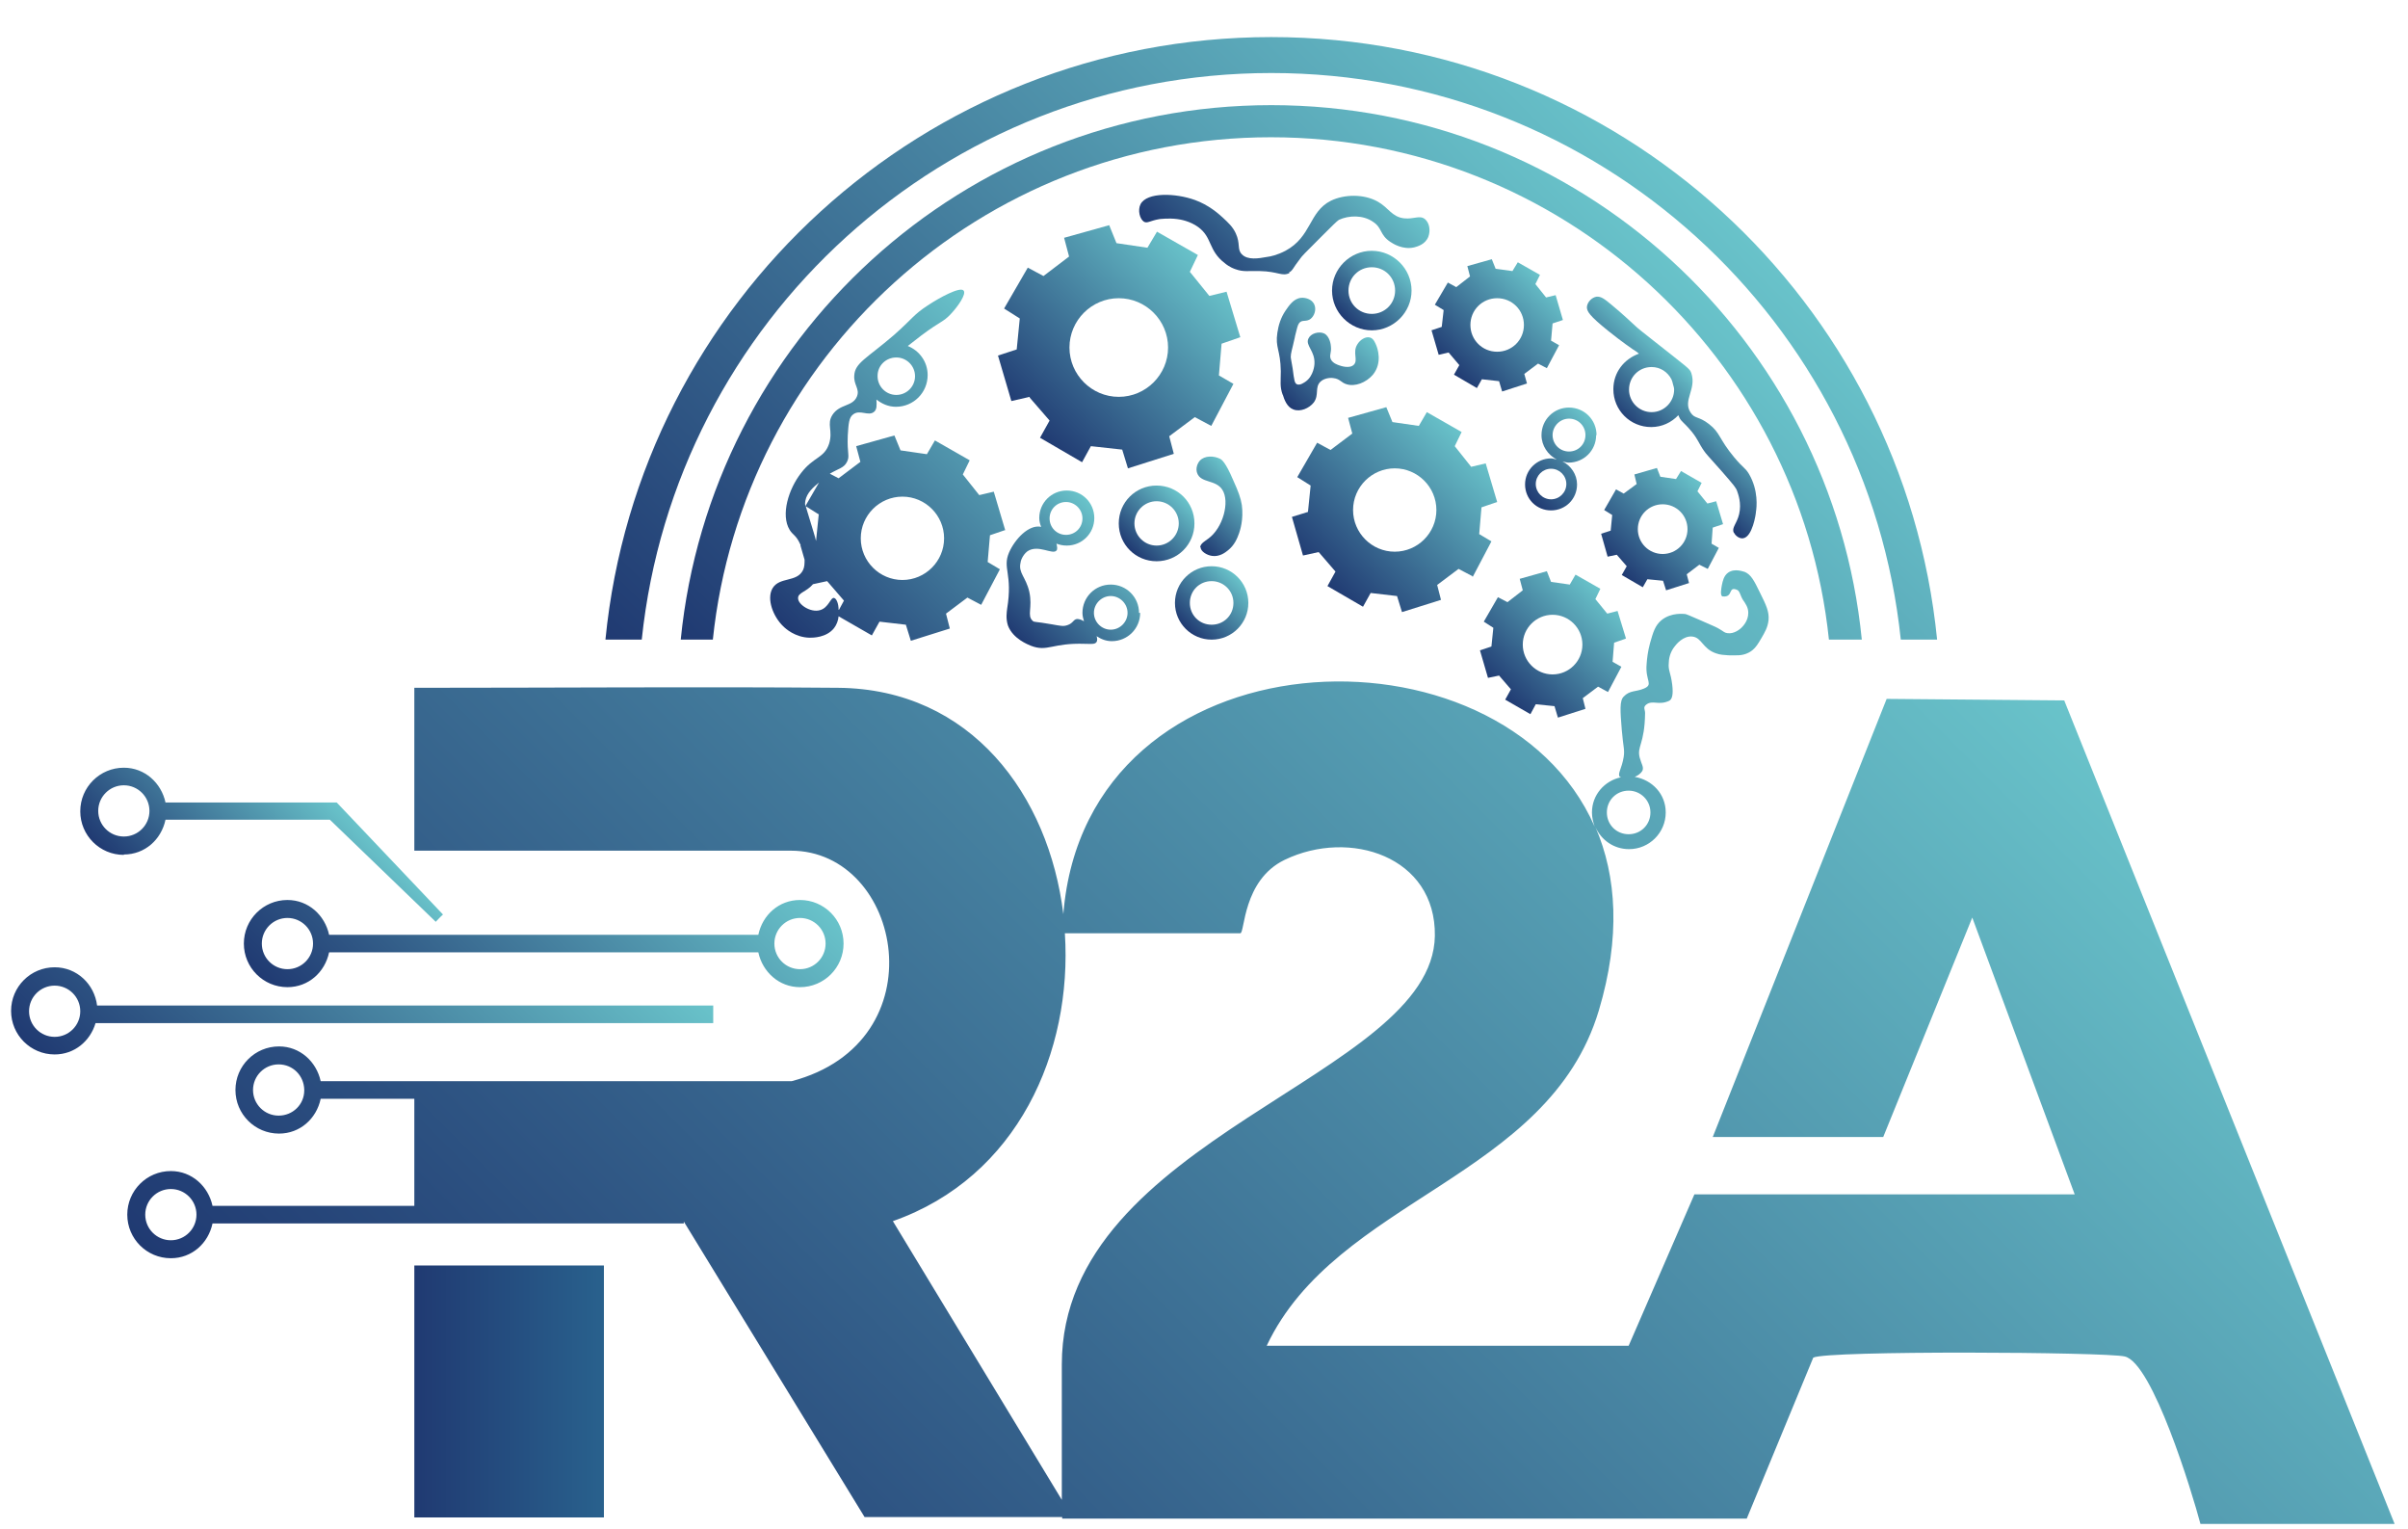 <?xml version="1.0" encoding="UTF-8"?>
<svg id="Capa_1" xmlns="http://www.w3.org/2000/svg" version="1.1" xmlns:xlink="http://www.w3.org/1999/xlink" viewBox="0 0 63 40">
  <!-- Generator: Adobe Illustrator 29.0.1, SVG Export Plug-In . SVG Version: 2.1.0 Build 192)  -->
  <defs>
    <style>
      .st0 {
        fill: url(#Degradado_sin_nombre_5059);
      }

      .st1 {
        fill: url(#Degradado_sin_nombre_5051);
      }

      .st2 {
        fill: url(#Degradado_sin_nombre_50517);
      }

      .st3 {
        fill: url(#Degradado_sin_nombre_50520);
      }

      .st4 {
        fill: url(#Degradado_sin_nombre_50514);
      }

      .st5 {
        fill: url(#Degradado_sin_nombre_505);
      }

      .st6 {
        fill: url(#Degradado_sin_nombre_5056);
      }

      .st7 {
        fill: url(#Degradado_sin_nombre_50518);
      }

      .st8 {
        fill: url(#Degradado_sin_nombre_5055);
      }

      .st9 {
        fill: url(#Degradado_sin_nombre_5053);
      }

      .st10 {
        fill: url(#Degradado_sin_nombre_481);
      }

      .st11 {
        fill: url(#Degradado_sin_nombre_50511);
      }

      .st12 {
        fill: url(#Degradado_sin_nombre_50515);
      }

      .st13 {
        fill: url(#Degradado_sin_nombre_50513);
      }

      .st14 {
        fill: url(#Degradado_sin_nombre_50512);
      }

      .st15 {
        fill: url(#Degradado_sin_nombre_5052);
      }

      .st16 {
        fill: url(#Degradado_sin_nombre_50519);
      }

      .st17 {
        fill: url(#Degradado_sin_nombre_5058);
      }

      .st18 {
        fill: url(#Degradado_sin_nombre_50516);
      }

      .st19 {
        fill: url(#Degradado_sin_nombre_5057);
      }

      .st20 {
        fill: url(#Degradado_sin_nombre_50510);
      }

      .st21 {
        fill: url(#Degradado_sin_nombre_5054);
      }
    </style>
    <linearGradient id="Degradado_sin_nombre_481" data-name="Degradado sin nombre 481" x1="10.84" y1="36.39" x2="15.8" y2="36.39" gradientUnits="userSpaceOnUse">
      <stop offset="0" stop-color="#203a72"/>
      <stop offset="1" stop-color="#29618d"/>
    </linearGradient>
    <linearGradient id="Degradado_sin_nombre_505" data-name="Degradado sin nombre 505" x1="4.79" y1="24.38" x2="8.5" y2="20.68" gradientUnits="userSpaceOnUse">
      <stop offset="0" stop-color="#203a72"/>
      <stop offset="1" stop-color="#69c3ca"/>
    </linearGradient>
    <linearGradient id="Degradado_sin_nombre_5051" data-name="Degradado sin nombre 505" x1="34.61" y1="15.23" x2="38.39" y2="11.46" xlink:href="#Degradado_sin_nombre_505"/>
    <linearGradient id="Degradado_sin_nombre_5052" data-name="Degradado sin nombre 505" x1="37.97" y1="9.71" x2="40.4" y2="7.29" xlink:href="#Degradado_sin_nombre_505"/>
    <linearGradient id="Degradado_sin_nombre_5053" data-name="Degradado sin nombre 505" x1="27.06" y1="11.31" x2="31.51" y2="6.86" xlink:href="#Degradado_sin_nombre_505"/>
    <linearGradient id="Degradado_sin_nombre_5054" data-name="Degradado sin nombre 505" x1="42.38" y1="14.96" x2="44.62" y2="12.72" xlink:href="#Degradado_sin_nombre_505"/>
    <linearGradient id="Degradado_sin_nombre_5055" data-name="Degradado sin nombre 505" x1="29.56" y1="14.39" x2="30.96" y2="13" xlink:href="#Degradado_sin_nombre_505"/>
    <linearGradient id="Degradado_sin_nombre_5056" data-name="Degradado sin nombre 505" x1="39.88" y1="12.92" x2="41.75" y2="11.06" xlink:href="#Degradado_sin_nombre_505"/>
    <linearGradient id="Degradado_sin_nombre_5057" data-name="Degradado sin nombre 505" x1="35.16" y1="8.33" x2="36.62" y2="6.86" xlink:href="#Degradado_sin_nombre_505"/>
    <linearGradient id="Degradado_sin_nombre_5058" data-name="Degradado sin nombre 505" x1="31.01" y1="13.97" x2="32.45" y2="12.52" xlink:href="#Degradado_sin_nombre_505"/>
    <linearGradient id="Degradado_sin_nombre_5059" data-name="Degradado sin nombre 505" x1="31.74" y1="7.64" x2="35.46" y2="3.92" xlink:href="#Degradado_sin_nombre_505"/>
    <linearGradient id="Degradado_sin_nombre_50510" data-name="Degradado sin nombre 505" x1="33.4" y1="10.31" x2="35.38" y2="8.33" xlink:href="#Degradado_sin_nombre_505"/>
    <linearGradient id="Degradado_sin_nombre_50511" data-name="Degradado sin nombre 505" x1="43.01" y1="11.6" x2="44.56" y2="10.04" xlink:href="#Degradado_sin_nombre_505"/>
    <linearGradient id="Degradado_sin_nombre_50512" data-name="Degradado sin nombre 505" x1="18.38" y1="47.29" x2="50.68" y2="14.99" xlink:href="#Degradado_sin_nombre_505"/>
    <linearGradient id="Degradado_sin_nombre_50513" data-name="Degradado sin nombre 505" x1="4.61" y1="31.23" x2="14.1" y2="21.74" xlink:href="#Degradado_sin_nombre_505"/>
    <linearGradient id="Degradado_sin_nombre_50514" data-name="Degradado sin nombre 505" x1="10.07" y1="28.84" x2="18.38" y2="20.52" xlink:href="#Degradado_sin_nombre_505"/>
    <linearGradient id="Degradado_sin_nombre_50515" data-name="Degradado sin nombre 505" x1="39.28" y1="18.2" x2="41.97" y2="15.51" xlink:href="#Degradado_sin_nombre_505"/>
    <linearGradient id="Degradado_sin_nombre_50516" data-name="Degradado sin nombre 505" x1="31.02" y1="16.44" x2="32.38" y2="15.08" xlink:href="#Degradado_sin_nombre_505"/>
    <linearGradient id="Degradado_sin_nombre_50517" data-name="Degradado sin nombre 505" x1="23.15" y1="24.04" x2="43.37" y2="3.82" xlink:href="#Degradado_sin_nombre_505"/>
    <linearGradient id="Degradado_sin_nombre_50518" data-name="Degradado sin nombre 505" x1="24.3" y1="23.21" x2="42.23" y2="5.28" xlink:href="#Degradado_sin_nombre_505"/>
    <linearGradient id="Degradado_sin_nombre_50519" data-name="Degradado sin nombre 505" x1="26.59" y1="16.69" x2="29.32" y2="13.97" xlink:href="#Degradado_sin_nombre_505"/>
    <linearGradient id="Degradado_sin_nombre_50520" data-name="Degradado sin nombre 505" x1="20.41" y1="16.34" x2="27.18" y2="9.58" xlink:href="#Degradado_sin_nombre_505"/>
  </defs>
  <rect class="st10" x="10.84" y="33.1" width="4.96" height="6.59"/>
  <g>
    <path class="st5" d="M3.24,22.35c.55,0,.98-.39,1.09-.91h4.3l2.77,2.67c.06-.06.12-.13.19-.19-.93-.98-1.85-1.95-2.78-2.93h0s0,0,0,0h-4.48c-.11-.51-.54-.91-1.09-.91-.63,0-1.14.51-1.14,1.14s.51,1.14,1.14,1.14ZM3.24,20.54c.37,0,.67.3.67.67h0c0,.37-.3.67-.67.67s-.67-.3-.67-.67.3-.67.67-.67Z"/>
    <path class="st1" d="M38.53,15.09l.49-.93-.32-.19.06-.7.41-.14-.3-1.01-.38.09-.43-.54.18-.37-.91-.52-.21.36-.69-.1-.16-.39-1,.28.11.41-.57.43-.35-.19-.52.9.35.22-.07.69-.42.13.29,1.01.41-.09.44.51-.21.38.93.54.2-.36.69.08.13.42,1.02-.32-.1-.39.56-.42.36.19ZM36.49,14.43c-.6,0-1.09-.49-1.09-1.09s.49-1.09,1.09-1.09,1.09.49,1.09,1.09-.49,1.09-1.09,1.09Z"/>
    <path class="st15" d="M37.45,8.63l.19.65.26-.06.28.33-.14.25.6.35.13-.23.45.05.08.27.65-.21-.07-.25.36-.27.23.12.32-.6-.21-.12.04-.45.27-.09-.19-.65-.25.06-.28-.35.12-.24-.58-.33-.14.23-.44-.06-.1-.25-.64.18.07.27-.36.28-.22-.12-.34.58.23.14-.05.44-.27.09ZM39.17,7.8c.39,0,.7.31.7.7s-.31.7-.7.7-.7-.31-.7-.7.31-.7.7-.7Z"/>
    <path class="st9" d="M26.94,10.4l.52.6-.25.45,1.1.64.23-.42.82.09.15.49,1.2-.38-.12-.46.67-.5.43.23.58-1.1-.38-.22.07-.83.49-.17-.36-1.19-.45.11-.51-.63.21-.44-1.07-.61-.25.42-.81-.12-.19-.47-1.18.33.13.49-.67.51-.41-.22-.62,1.07.41.26-.08.81-.49.16.35,1.19.48-.11ZM29.27,7.8c.71,0,1.29.58,1.29,1.29s-.58,1.29-1.29,1.29-1.29-.58-1.29-1.29.58-1.29,1.29-1.29Z"/>
    <path class="st21" d="M45.08,13.71l-.18-.6-.23.06-.26-.32.11-.22-.54-.31-.13.21-.41-.06-.09-.23-.59.17.06.25-.34.25-.2-.11-.31.54.21.13-.04.41-.25.08.17.6.24-.05.26.3-.13.23.55.32.12-.21.41.04.08.25.6-.19-.06-.23.33-.25.22.11.29-.55-.19-.11.03-.42.24-.08ZM43.5,14.49c-.36,0-.65-.29-.65-.65s.29-.65.65-.65.65.29.65.65-.29.65-.65.65Z"/>
    <path class="st8" d="M31.25,13.69c0-.55-.44-.99-.99-.99s-.99.44-.99.99.44.99.99.99.99-.44.99-.99ZM29.68,13.69c0-.32.26-.58.58-.58s.58.26.58.58-.26.58-.58.58-.58-.26-.58-.58Z"/>
    <path class="st6" d="M41.77,11.38c0-.4-.32-.72-.72-.72s-.72.32-.72.72c0,.28.17.52.4.64-.05-.01-.1-.03-.15-.03-.37,0-.68.3-.68.68s.3.68.68.68.68-.3.68-.68c0-.26-.16-.49-.38-.6.05.01.11.03.16.03.4,0,.72-.32.72-.72ZM40.98,12.66c0,.22-.18.4-.4.4s-.4-.18-.4-.4.18-.4.4-.4.4.18.4.4ZM40.62,11.38c0-.23.19-.43.43-.43s.43.19.43.43-.19.43-.43.43-.43-.19-.43-.43Z"/>
    <path class="st19" d="M35.89,6.56c-.57,0-1.04.47-1.04,1.04s.47,1.04,1.04,1.04,1.04-.47,1.04-1.04-.47-1.04-1.04-1.04ZM35.89,8.21c-.34,0-.61-.27-.61-.61s.27-.61.61-.61.61.27.61.61-.27.61-.61.61Z"/>
    <path class="st17" d="M31.41,14.31c0,.11.16.21.3.23.19.03.35-.09.41-.14.18-.14.25-.32.3-.46.02-.06.12-.35.07-.73-.03-.19-.09-.35-.23-.66-.2-.47-.3-.53-.34-.55-.16-.08-.4-.09-.53.05-.07.08-.11.21-.07.32.09.27.49.17.66.44.2.31.02,1-.37,1.28-.08.06-.21.13-.21.23Z"/>
    <path class="st0" d="M33.72,7.13c.11-.06.09-.1.3-.37.05-.07.09-.11.55-.57.27-.27.41-.41.46-.44.26-.12.63-.13.89.05.25.16.17.34.46.53.06.04.32.21.62.14.07-.02.29-.07.37-.28.06-.16.03-.36-.09-.46-.14-.11-.29.01-.55-.02-.32-.04-.4-.28-.69-.44-.36-.2-.87-.19-1.22-.02-.58.29-.5.94-1.19,1.31-.21.11-.39.15-.48.16-.22.04-.51.09-.66-.07-.13-.13-.03-.27-.16-.55-.08-.17-.19-.27-.34-.41-.12-.11-.37-.33-.73-.46-.5-.18-1.25-.21-1.42.11-.08.16-.02.39.09.46.09.05.16-.03.41-.07.02,0,.23-.03.46,0,.08.01.33.05.55.21.37.27.26.61.69.94.13.11.25.15.28.16.22.08.34.04.64.05.49.01.58.15.78.05Z"/>
    <path class="st20" d="M33.56,10.32c.04.13.11.33.28.39.18.07.41-.03.53-.18.15-.2.02-.4.18-.55.12-.11.31-.1.34-.09.17.02.2.12.34.16.22.07.51-.04.69-.25.26-.32.11-.71.09-.76-.03-.07-.07-.18-.16-.21-.12-.04-.27.06-.34.18-.13.21.03.41-.09.53-.11.11-.34.03-.37.02-.06-.02-.18-.06-.23-.16-.05-.11.02-.17,0-.34,0-.04-.03-.27-.18-.34-.14-.06-.35,0-.41.14-.08.18.18.32.16.66,0,.02-.02.31-.23.46-.03.02-.15.11-.23.07-.06-.03-.07-.1-.11-.41-.05-.29-.05-.28-.05-.3,0-.11.03-.17.11-.53,0-.02,0,0,0-.01.05-.2.07-.3.11-.35.08-.1.18-.02.3-.11.1-.08.16-.25.09-.39-.07-.13-.23-.17-.34-.16-.2.02-.32.21-.41.34-.12.18-.18.37-.21.57-.06.4.08.44.09,1.01,0,.27-.03.4.05.62Z"/>
    <path class="st11" d="M45.37,13.94c.04.08.14.15.23.14.25-.03.34-.64.34-.69.02-.12.07-.56-.18-.99-.11-.18-.13-.13-.39-.44-.4-.48-.36-.64-.66-.87-.27-.21-.37-.13-.48-.3-.21-.32.16-.61.02-1.03-.04-.12-.08-.13-.99-.85-.28-.22-.42-.33-.48-.39-.11-.1-.33-.31-.62-.55-.19-.16-.28-.22-.39-.21-.12.02-.23.13-.25.25-.02.13.08.26.55.64.36.29.64.48.64.48.07.04.12.08.17.12-.39.14-.67.49-.67.93,0,.55.44.99.99.99.28,0,.53-.12.71-.31.02.04.03.08.07.13.08.09.14.13.28.3.17.21.18.3.32.5.07.1.07.09.46.53.34.39.38.44.41.53.02.06.12.31.05.6-.06.25-.2.35-.14.48ZM43.21,10.78c-.32,0-.59-.26-.59-.59s.26-.59.59-.59c.23,0,.42.13.52.32.02.04.03.09.04.13.01.04.03.09.03.14,0,.32-.26.59-.59.59Z"/>
    <path class="st14" d="M54.01,18.32l-4.65-.04-4.55,11.46h4.46l2.33-5.74,2.68,7.24h-9.95l-1.72,3.96h-9.47c1.82-3.86,7.37-4.37,8.69-8.77.57-1.91.47-3.51-.09-4.8.15.34.48.58.88.58.53,0,.96-.43.96-.96,0-.48-.35-.85-.81-.93.09-.04.16-.09.2-.16.04-.1-.02-.16-.07-.34-.08-.3.13-.35.14-1.17,0-.09-.06-.15.03-.22.17-.13.32.03.6-.1.08-.04.11-.17.08-.42-.04-.33-.11-.37-.09-.57,0-.08.02-.27.16-.44.03-.04.22-.28.46-.25.25.03.26.32.62.44.11.04.2.04.32.05.2,0,.36.02.53-.07.16-.08.24-.22.34-.39.08-.14.16-.27.18-.46.02-.22-.06-.39-.23-.73-.15-.31-.23-.46-.39-.53-.02,0-.26-.11-.44.02-.11.08-.14.22-.16.32-.01.06-.06.29.02.3.29.03.13-.28.38-.17.07.03.08.15.15.26.07.1.14.2.14.34,0,.21-.14.35-.18.39-.03.03-.19.17-.37.14-.08-.01-.1-.05-.21-.11-.05-.03-.08-.05-.5-.23-.25-.11-.37-.16-.39-.16-.03,0-.36-.05-.62.16-.17.14-.22.32-.3.6-.06.22-.08.41-.09.55-.04.44.19.53-.07.64-.21.09-.37.04-.53.21-.11.11-.09.37-.05.87.04.47.08.51.05.71-.05.31-.17.44-.1.52,0,0,.02,0,.03.01-.43.09-.76.46-.76.92,0,.13.03.25.07.37-2.44-5.56-13.3-5.19-13.9,2.29-.38-3.11-2.41-5.89-5.89-5.92-3.42-.03-7.44,0-11.09,0v4.26h9.85c2.92,0,3.9,5.01.02,6.03h0s-12.32,0-12.32,0c-.11-.51-.54-.91-1.09-.91-.63,0-1.14.51-1.14,1.14s.51,1.14,1.14,1.14c.55,0,.98-.39,1.09-.91h2.45v2.8h-5.28c-.11-.51-.54-.91-1.09-.91-.63,0-1.14.51-1.14,1.14s.51,1.14,1.14,1.14c.55,0,.98-.39,1.09-.91h12.33v-.05l4.73,7.73h5.17v.04h17.91l1.74-4.21c.36-.19,7.66-.15,8.15-.03.73.17,1.76,3.55,1.98,4.38h5.08l-8.64-21.53ZM42.61,20.68c.31,0,.57.25.57.57s-.25.57-.57.57-.57-.25-.57-.57.25-.57.57-.57ZM7.96,28.52c0,.37-.3.66-.67.66s-.67-.3-.67-.67.3-.67.67-.67.66.29.67.66v.02ZM5.14,31.77c0,.37-.3.67-.67.67s-.67-.3-.67-.67.3-.67.67-.67.67.3.67.67h0ZM27.78,35.69v3.54l-4.42-7.29c3.27-1.15,4.7-4.43,4.5-7.53h4.59c.12,0,.06-1.39,1.16-1.92,1.7-.82,3.96-.09,3.93,1.99-.06,3.71-9.76,5.24-9.76,11.21Z"/>
    <path class="st13" d="M18.66,26.3H2.54c-.07-.56-.53-1-1.11-1-.63,0-1.14.51-1.14,1.14s.51,1.14,1.14,1.14c.52,0,.93-.35,1.07-.82h16.16v-.46ZM1.43,27.12c-.37,0-.67-.3-.67-.67s.3-.67.67-.67.67.3.67.67-.3.67-.67.67Z"/>
    <path class="st4" d="M7.52,23.54c-.63,0-1.14.51-1.14,1.14s.51,1.14,1.14,1.14c.55,0,.98-.39,1.09-.91h11.23c.11.51.54.91,1.09.91.63,0,1.14-.51,1.14-1.14s-.51-1.14-1.14-1.14c-.55,0-.98.39-1.09.91h-11.23c-.11-.51-.54-.91-1.09-.91ZM7.52,25.35c-.37,0-.67-.3-.67-.67s.3-.67.67-.67.67.3.67.67-.3.67-.67.67ZM20.93,24.01c.37,0,.67.3.67.67s-.3.67-.67.67-.67-.3-.67-.67.3-.67.67-.67Z"/>
    <path class="st12" d="M42.54,16.7l-.22-.72-.27.07-.31-.38.13-.27-.65-.37-.15.26-.49-.07-.11-.28-.71.2.08.3-.4.31-.25-.13-.37.64.25.16-.05.49-.3.1.21.72.29-.06.31.36-.15.27.66.38.14-.26.49.05.09.3.72-.23-.07-.28.4-.3.26.14.35-.66-.23-.13.04-.5.29-.1ZM40.62,17.64c-.43,0-.78-.35-.78-.78s.35-.78.78-.78.78.35.78.78-.35.78-.78.78Z"/>
    <path class="st18" d="M31.7,16.73c.53,0,.96-.43.96-.96s-.43-.96-.96-.96-.96.43-.96.96.43.96.96.96ZM31.7,15.2c.31,0,.57.25.57.57s-.25.57-.57.57-.57-.25-.57-.57.25-.57.57-.57Z"/>
    <path class="st2" d="M33.26,1.91c8.56,0,15.6,6.49,16.47,14.82h.95c-.88-8.85-8.34-15.76-17.42-15.76s-16.55,6.91-17.42,15.76h.95c.87-8.33,7.91-14.82,16.47-14.82Z"/>
    <path class="st7" d="M48.71,16.73c-.78-7.85-7.4-13.98-15.45-13.98s-14.67,6.13-15.45,13.98h.84c.77-7.38,7.02-13.14,14.6-13.14s13.83,5.76,14.6,13.14h.84Z"/>
    <path class="st16" d="M29.8,16.03c0-.41-.33-.74-.74-.74s-.74.33-.74.74c0,.08.02.15.04.22-.06-.04-.13-.06-.18-.06-.1.01-.1.11-.25.16-.11.04-.18.02-.41-.02-.45-.08-.46-.05-.5-.09-.16-.14,0-.34-.09-.76-.09-.39-.29-.49-.23-.76,0-.04.05-.2.18-.3.28-.19.66.1.76-.02.03-.03.02-.1,0-.18.08.03.17.05.27.05.4,0,.72-.32.72-.72s-.32-.72-.72-.72-.72.32-.72.72c0,.08.02.16.05.23,0,0,0,0,0,0-.33-.07-.69.33-.84.67-.18.42.1.55-.05,1.47-.01.09-.04.25.02.44.13.35.53.5.6.53.44.17.55-.08,1.42-.05.15,0,.26.02.3-.05.02-.03.02-.09,0-.15.12.08.25.13.4.13.41,0,.74-.33.74-.74ZM27.89,13.13c.23,0,.43.19.43.43s-.19.43-.43.43-.43-.19-.43-.43.19-.43.43-.43ZM28.62,16.03c0-.24.2-.44.44-.44s.44.2.44.44-.2.44-.44.44-.44-.2-.44-.44Z"/>
    <path class="st3" d="M26.3,13.87l-.3-1.01-.38.09-.43-.54.18-.37-.91-.52-.21.36-.69-.1-.16-.39-1,.28.11.41-.57.43-.23-.12c.24-.14.37-.15.45-.31.08-.16,0-.2.02-.69.02-.31.03-.47.14-.55.18-.14.4.06.55-.07.07-.06.07-.16.06-.32.14.11.31.19.51.19.46,0,.83-.37.83-.83,0-.35-.22-.64-.52-.76.08-.06.17-.13.36-.28.51-.38.56-.34.76-.55.19-.2.42-.53.34-.62-.09-.11-.64.19-.94.39-.37.24-.39.34-.89.78-.71.61-1.01.72-1.03,1.05-.02.25.15.35.07.55-.11.27-.45.19-.64.48-.16.25.02.41-.09.76-.13.38-.4.33-.73.76-.33.42-.54,1.1-.3,1.49.08.13.15.13.25.32,0,.01.02.04.04.08h-.01s.11.38.11.38c0,.09,0,.19-.04.27-.16.33-.62.17-.8.48-.16.28.02.74.28.99.06.06.31.29.69.3.09,0,.44,0,.64-.25.07-.09.11-.2.12-.31l.87.5.2-.36.69.08.13.42,1.02-.32-.1-.39.56-.42.36.19.49-.93-.32-.19.06-.7.41-.14ZM22.96,9.83c0-.27.22-.48.49-.48s.49.22.49.49-.22.49-.49.49-.49-.22-.49-.49c0,0,0,0,0,0ZM21.44,12.6l-.37.64c-.01-.05-.01-.09,0-.14.04-.21.2-.35.37-.49ZM21.42,13.46l-.07.69h0c-.03-.13-.08-.28-.14-.48-.07-.24-.11-.35-.13-.43l.35.22ZM21.94,15.95c0-.17-.06-.3-.12-.31-.09-.02-.14.26-.37.32-.24.07-.58-.15-.57-.32,0-.14.22-.16.39-.36l.37-.08.44.51-.13.24ZM23.61,15.17c-.6,0-1.09-.49-1.09-1.09s.49-1.09,1.09-1.09,1.09.49,1.09,1.09-.49,1.09-1.09,1.09Z"/>
  </g>
</svg>